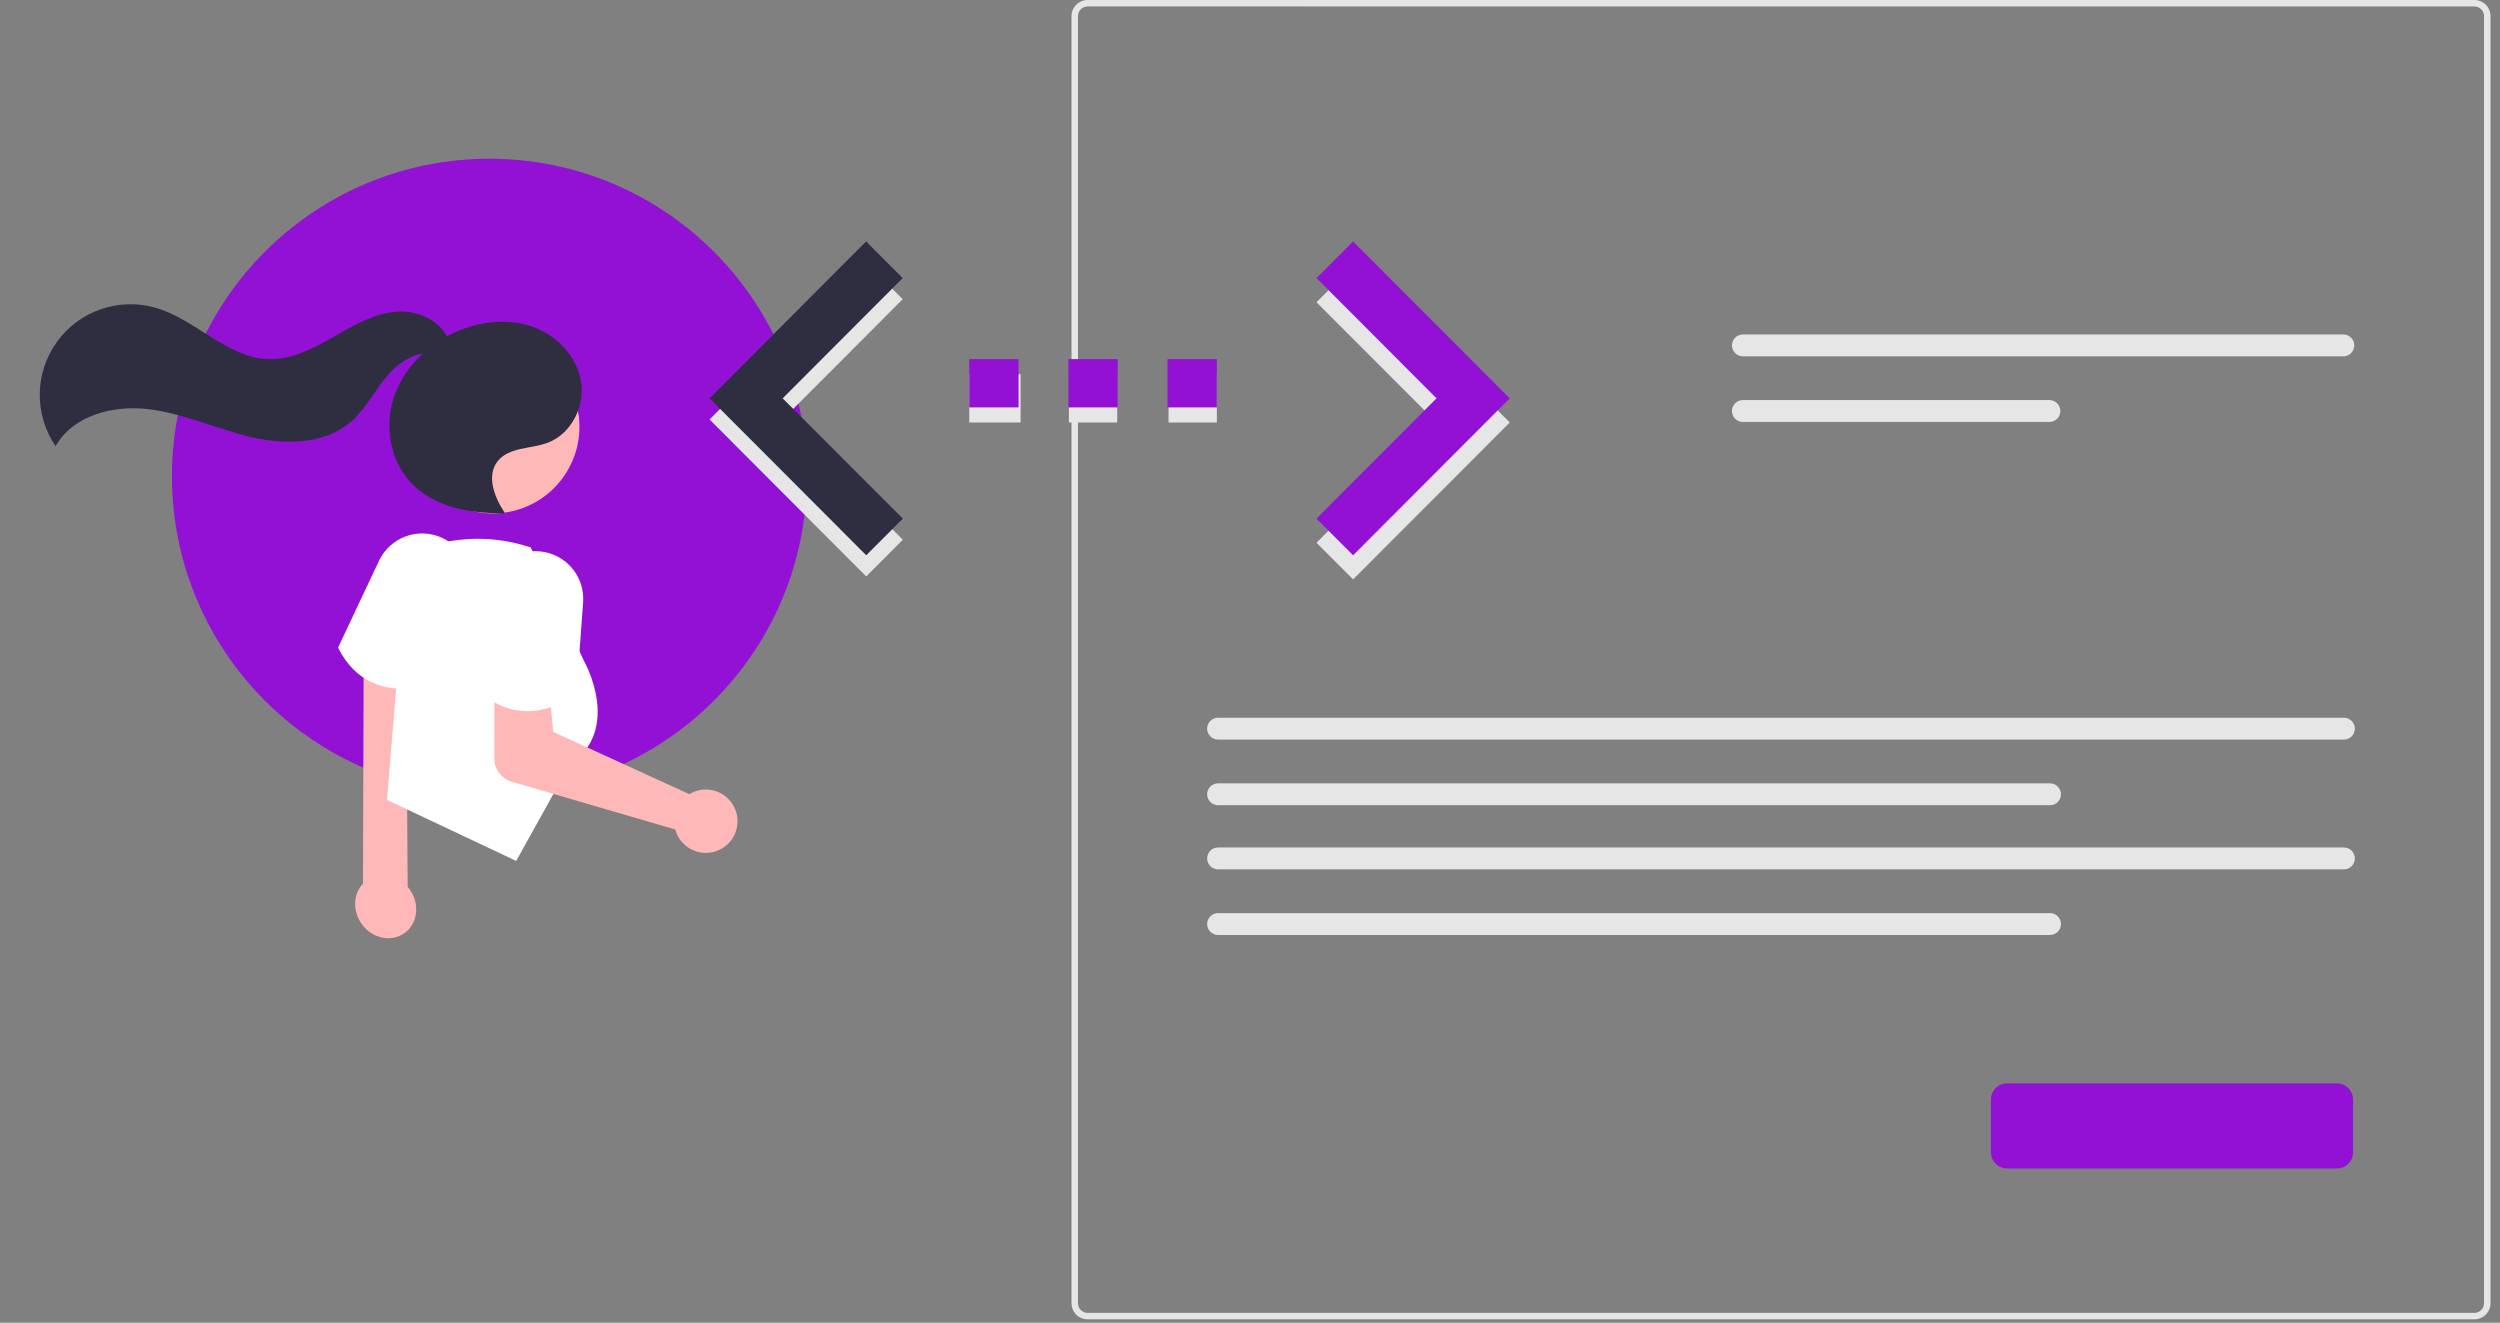 <svg width="189" height="100" viewBox="0 0 189 100" fill="none" xmlns="http://www.w3.org/2000/svg">
<rect x="0" y="0" width="189" height="100" fill="#808080" stroke="none"/>
<g clip-path="url(#clip0_248_619)">
<circle cx="37" cy="36" r="24" fill="#9211D5"/>
<path d="M187.063 99.742H82.225C81.901 99.741 81.592 99.613 81.363 99.385C81.135 99.156 81.006 98.847 81.006 98.524V1.218C81.006 0.895 81.135 0.585 81.363 0.357C81.592 0.129 81.901 0 82.225 0H187.063C187.386 0 187.695 0.129 187.924 0.357C188.152 0.585 188.281 0.895 188.281 1.218V98.524C188.281 98.846 188.152 99.156 187.924 99.384C187.696 99.613 187.386 99.741 187.063 99.742ZM82.225 0.486C82.031 0.487 81.845 0.564 81.709 0.7C81.572 0.837 81.495 1.023 81.494 1.216V98.524C81.495 98.717 81.572 98.903 81.709 99.039C81.845 99.176 82.031 99.253 82.225 99.254H187.063C187.256 99.253 187.442 99.176 187.579 99.039C187.716 98.903 187.793 98.717 187.793 98.524V1.218C187.793 1.024 187.716 0.839 187.579 0.702C187.442 0.565 187.256 0.488 187.063 0.488L82.225 0.486Z" fill="#E6E6E6"/>
<path d="M131.762 25.285C131.543 25.285 131.333 25.372 131.177 25.527C131.022 25.682 130.935 25.893 130.935 26.112C130.935 26.331 131.022 26.541 131.177 26.697C131.333 26.852 131.543 26.939 131.762 26.939H177.156C177.375 26.939 177.586 26.852 177.741 26.697C177.896 26.541 177.983 26.331 177.983 26.112C177.983 25.893 177.896 25.682 177.741 25.527C177.586 25.372 177.375 25.285 177.156 25.285H131.762Z" fill="#E6E6E6"/>
<path d="M131.762 30.247C131.543 30.247 131.333 30.334 131.177 30.489C131.022 30.644 130.935 30.854 130.935 31.073C130.935 31.293 131.022 31.503 131.177 31.658C131.333 31.813 131.543 31.9 131.762 31.9H154.937C155.156 31.9 155.367 31.813 155.522 31.658C155.677 31.503 155.764 31.293 155.764 31.073C155.764 30.854 155.677 30.644 155.522 30.489C155.367 30.334 155.156 30.247 154.937 30.247H131.762Z" fill="#E6E6E6"/>
<path d="M92.087 54.26C91.868 54.26 91.657 54.347 91.502 54.502C91.347 54.657 91.26 54.867 91.26 55.087C91.26 55.306 91.347 55.516 91.502 55.671C91.657 55.826 91.868 55.913 92.087 55.913H177.2C177.419 55.913 177.63 55.826 177.785 55.671C177.94 55.516 178.027 55.306 178.027 55.087C178.027 54.867 177.94 54.657 177.785 54.502C177.63 54.347 177.419 54.26 177.2 54.26H92.087Z" fill="#E6E6E6"/>
<path d="M92.087 59.221C91.868 59.221 91.657 59.308 91.502 59.463C91.347 59.618 91.26 59.828 91.26 60.048C91.26 60.267 91.347 60.477 91.502 60.632C91.657 60.787 91.868 60.874 92.087 60.874H154.981C155.2 60.874 155.411 60.787 155.566 60.632C155.721 60.477 155.808 60.267 155.808 60.048C155.808 59.828 155.721 59.618 155.566 59.463C155.411 59.308 155.2 59.221 154.981 59.221H92.087Z" fill="#E6E6E6"/>
<path d="M92.087 64.07C91.868 64.07 91.657 64.157 91.502 64.312C91.347 64.467 91.26 64.678 91.26 64.897C91.26 65.116 91.347 65.326 91.502 65.481C91.657 65.637 91.868 65.724 92.087 65.724H177.2C177.419 65.724 177.63 65.637 177.785 65.481C177.94 65.326 178.027 65.116 178.027 64.897C178.027 64.678 177.94 64.467 177.785 64.312C177.63 64.157 177.419 64.07 177.2 64.07H92.087Z" fill="#E6E6E6"/>
<path d="M92.087 69.031C91.868 69.031 91.657 69.118 91.502 69.273C91.347 69.428 91.26 69.639 91.26 69.858C91.26 70.077 91.347 70.288 91.502 70.443C91.657 70.598 91.868 70.685 92.087 70.685H154.981C155.2 70.685 155.411 70.598 155.566 70.443C155.721 70.288 155.808 70.077 155.808 69.858C155.808 69.639 155.721 69.428 155.566 69.273C155.411 69.118 155.2 69.031 154.981 69.031H92.087Z" fill="#E6E6E6"/>
<path d="M176.674 88.334H151.731C151.408 88.334 151.098 88.205 150.87 87.977C150.641 87.749 150.513 87.439 150.512 87.116V83.122C150.513 82.799 150.641 82.49 150.87 82.261C151.098 82.033 151.408 81.905 151.731 81.904H176.674C176.997 81.905 177.307 82.033 177.535 82.261C177.763 82.49 177.892 82.799 177.892 83.122V87.116C177.892 87.439 177.763 87.749 177.535 87.977C177.307 88.205 176.997 88.334 176.674 88.334Z" fill="#9211D5"/>
<path d="M27.915 70.438C26.84 69.635 26.525 68.137 27.21 67.09C27.279 66.988 27.355 66.891 27.441 66.802L27.509 45.48L30.681 46.072L30.82 67.043C31.542 67.88 31.688 69.101 31.103 69.994C30.417 71.041 28.99 71.24 27.915 70.438Z" fill="#FFB8B8"/>
<path d="M30.441 52.07C28.895 52.07 26.84 51.523 25.582 49.006L25.558 48.956L28.656 42.392C29.058 41.541 29.776 40.882 30.658 40.554C31.54 40.226 32.515 40.256 33.375 40.638C34.235 41.02 34.911 41.723 35.259 42.596C35.607 43.47 35.599 44.445 35.237 45.313L32.558 51.732L32.511 51.749C31.842 51.964 31.144 52.072 30.441 52.07Z" fill="white"/>
<path d="M39.024 65.085L29.256 60.475L30.598 44.102L33.046 41.112L33.52 41.011C35.7 40.544 37.964 40.67 40.079 41.374L40.125 41.389L44.146 49.962C44.171 50.005 47.071 55.122 43.062 57.819L39.024 65.085Z" fill="white"/>
<path d="M52.454 59.867C52.337 59.916 52.224 59.974 52.117 60.04L41.824 55.334L41.559 52.598L37.377 52.457L37.373 57.345C37.373 57.74 37.501 58.124 37.738 58.441C37.975 58.757 38.308 58.987 38.687 59.098L51.047 62.709C51.174 63.178 51.441 63.598 51.813 63.912C52.184 64.226 52.642 64.419 53.127 64.467C53.611 64.514 54.098 64.413 54.523 64.177C54.949 63.941 55.292 63.581 55.508 63.145C55.724 62.709 55.801 62.218 55.731 61.737C55.661 61.256 55.445 60.808 55.114 60.452C54.782 60.096 54.35 59.849 53.875 59.745C53.4 59.641 52.904 59.683 52.454 59.867Z" fill="#FFB8B8"/>
<path d="M39.863 53.766C38.69 53.766 37.367 53.36 36.096 52.09L36.057 52.051L36.915 44.844C37.026 43.91 37.499 43.057 38.232 42.467C38.964 41.877 39.899 41.596 40.835 41.686C41.772 41.776 42.636 42.229 43.243 42.947C43.85 43.666 44.152 44.594 44.083 45.532L43.576 52.467L43.538 52.498C43.513 52.518 41.92 53.766 39.863 53.766Z" fill="white"/>
<path d="M43.001 35.409C44.736 32.237 43.57 28.259 40.396 26.525C37.222 24.791 33.242 25.957 31.507 29.129C29.772 32.301 30.939 36.279 34.113 38.013C37.287 39.747 41.266 38.581 43.001 35.409Z" fill="#FFB8B8"/>
<path d="M43.921 28.801C43.596 26.912 42.078 25.346 40.27 24.705C38.463 24.064 36.424 24.272 34.654 25.01C34.359 25.134 34.071 25.272 33.79 25.425C33.143 24.193 31.557 23.478 30.106 23.555C28.353 23.648 26.77 24.575 25.248 25.449C23.726 26.322 22.092 27.191 20.337 27.151C17.166 27.077 14.806 24.139 11.757 23.265C10.399 22.877 8.955 22.916 7.62 23.378C6.286 23.84 5.127 24.702 4.301 25.847C3.475 26.992 3.022 28.363 3.005 29.775C2.988 31.186 3.407 32.568 4.205 33.733C5.506 31.402 8.561 30.615 11.213 30.932C13.864 31.25 16.335 32.411 18.933 33.03C21.53 33.649 24.539 33.622 26.551 31.867C27.692 30.872 28.362 29.45 29.356 28.307C30.028 27.534 30.985 26.882 31.962 26.728C30.999 27.595 30.264 28.685 29.822 29.902C29.038 32.128 29.457 34.801 31.083 36.511C32.826 38.346 35.562 38.835 38.094 38.805L38.147 38.751C37.372 37.592 36.76 35.984 37.613 34.881C38.456 33.792 40.117 33.953 41.407 33.471C43.203 32.8 44.245 30.69 43.921 28.801Z" fill="#2F2E41"/>
<path d="M99.527 41.033L108.603 31.941L99.527 22.848L102.294 20.077L114.136 31.941L102.294 43.804L99.527 41.033Z" fill="#E6E6E6"/>
<path d="M77.156 28.29H73.276V31.94H77.156V28.29Z" fill="#E6E6E6"/>
<path d="M91.994 28.29H88.342V31.94H91.994V28.29Z" fill="#E6E6E6"/>
<path d="M84.461 28.29H80.809V31.94H84.461V28.29Z" fill="#E6E6E6"/>
<path d="M68.254 40.804L59.169 31.712L68.244 22.62L65.477 19.849L53.644 31.712L65.487 43.576L68.254 40.804Z" fill="#E6E6E6"/>
<path d="M99.527 39.208L108.603 30.115L99.527 21.023L102.294 18.252L114.136 30.115L102.294 41.979L99.527 39.208Z" fill="#9211D5"/>
<path d="M73.276 30.8H77.004V27.149H73.276L73.276 30.8ZM91.994 27.149H88.265V30.8H91.994V27.149ZM80.77 30.8H84.499V27.149H80.77V30.8Z" fill="#9211D5"/>
<path d="M68.254 39.208L59.169 30.115L68.244 21.023L65.477 18.252L53.644 30.115L65.487 41.979L68.254 39.208Z" fill="#2F2E41"/>
</g>
<defs>
<clipPath id="clip0_248_619">
<rect width="188.281" height="100" fill="white"/>
</clipPath>
</defs>
</svg>
